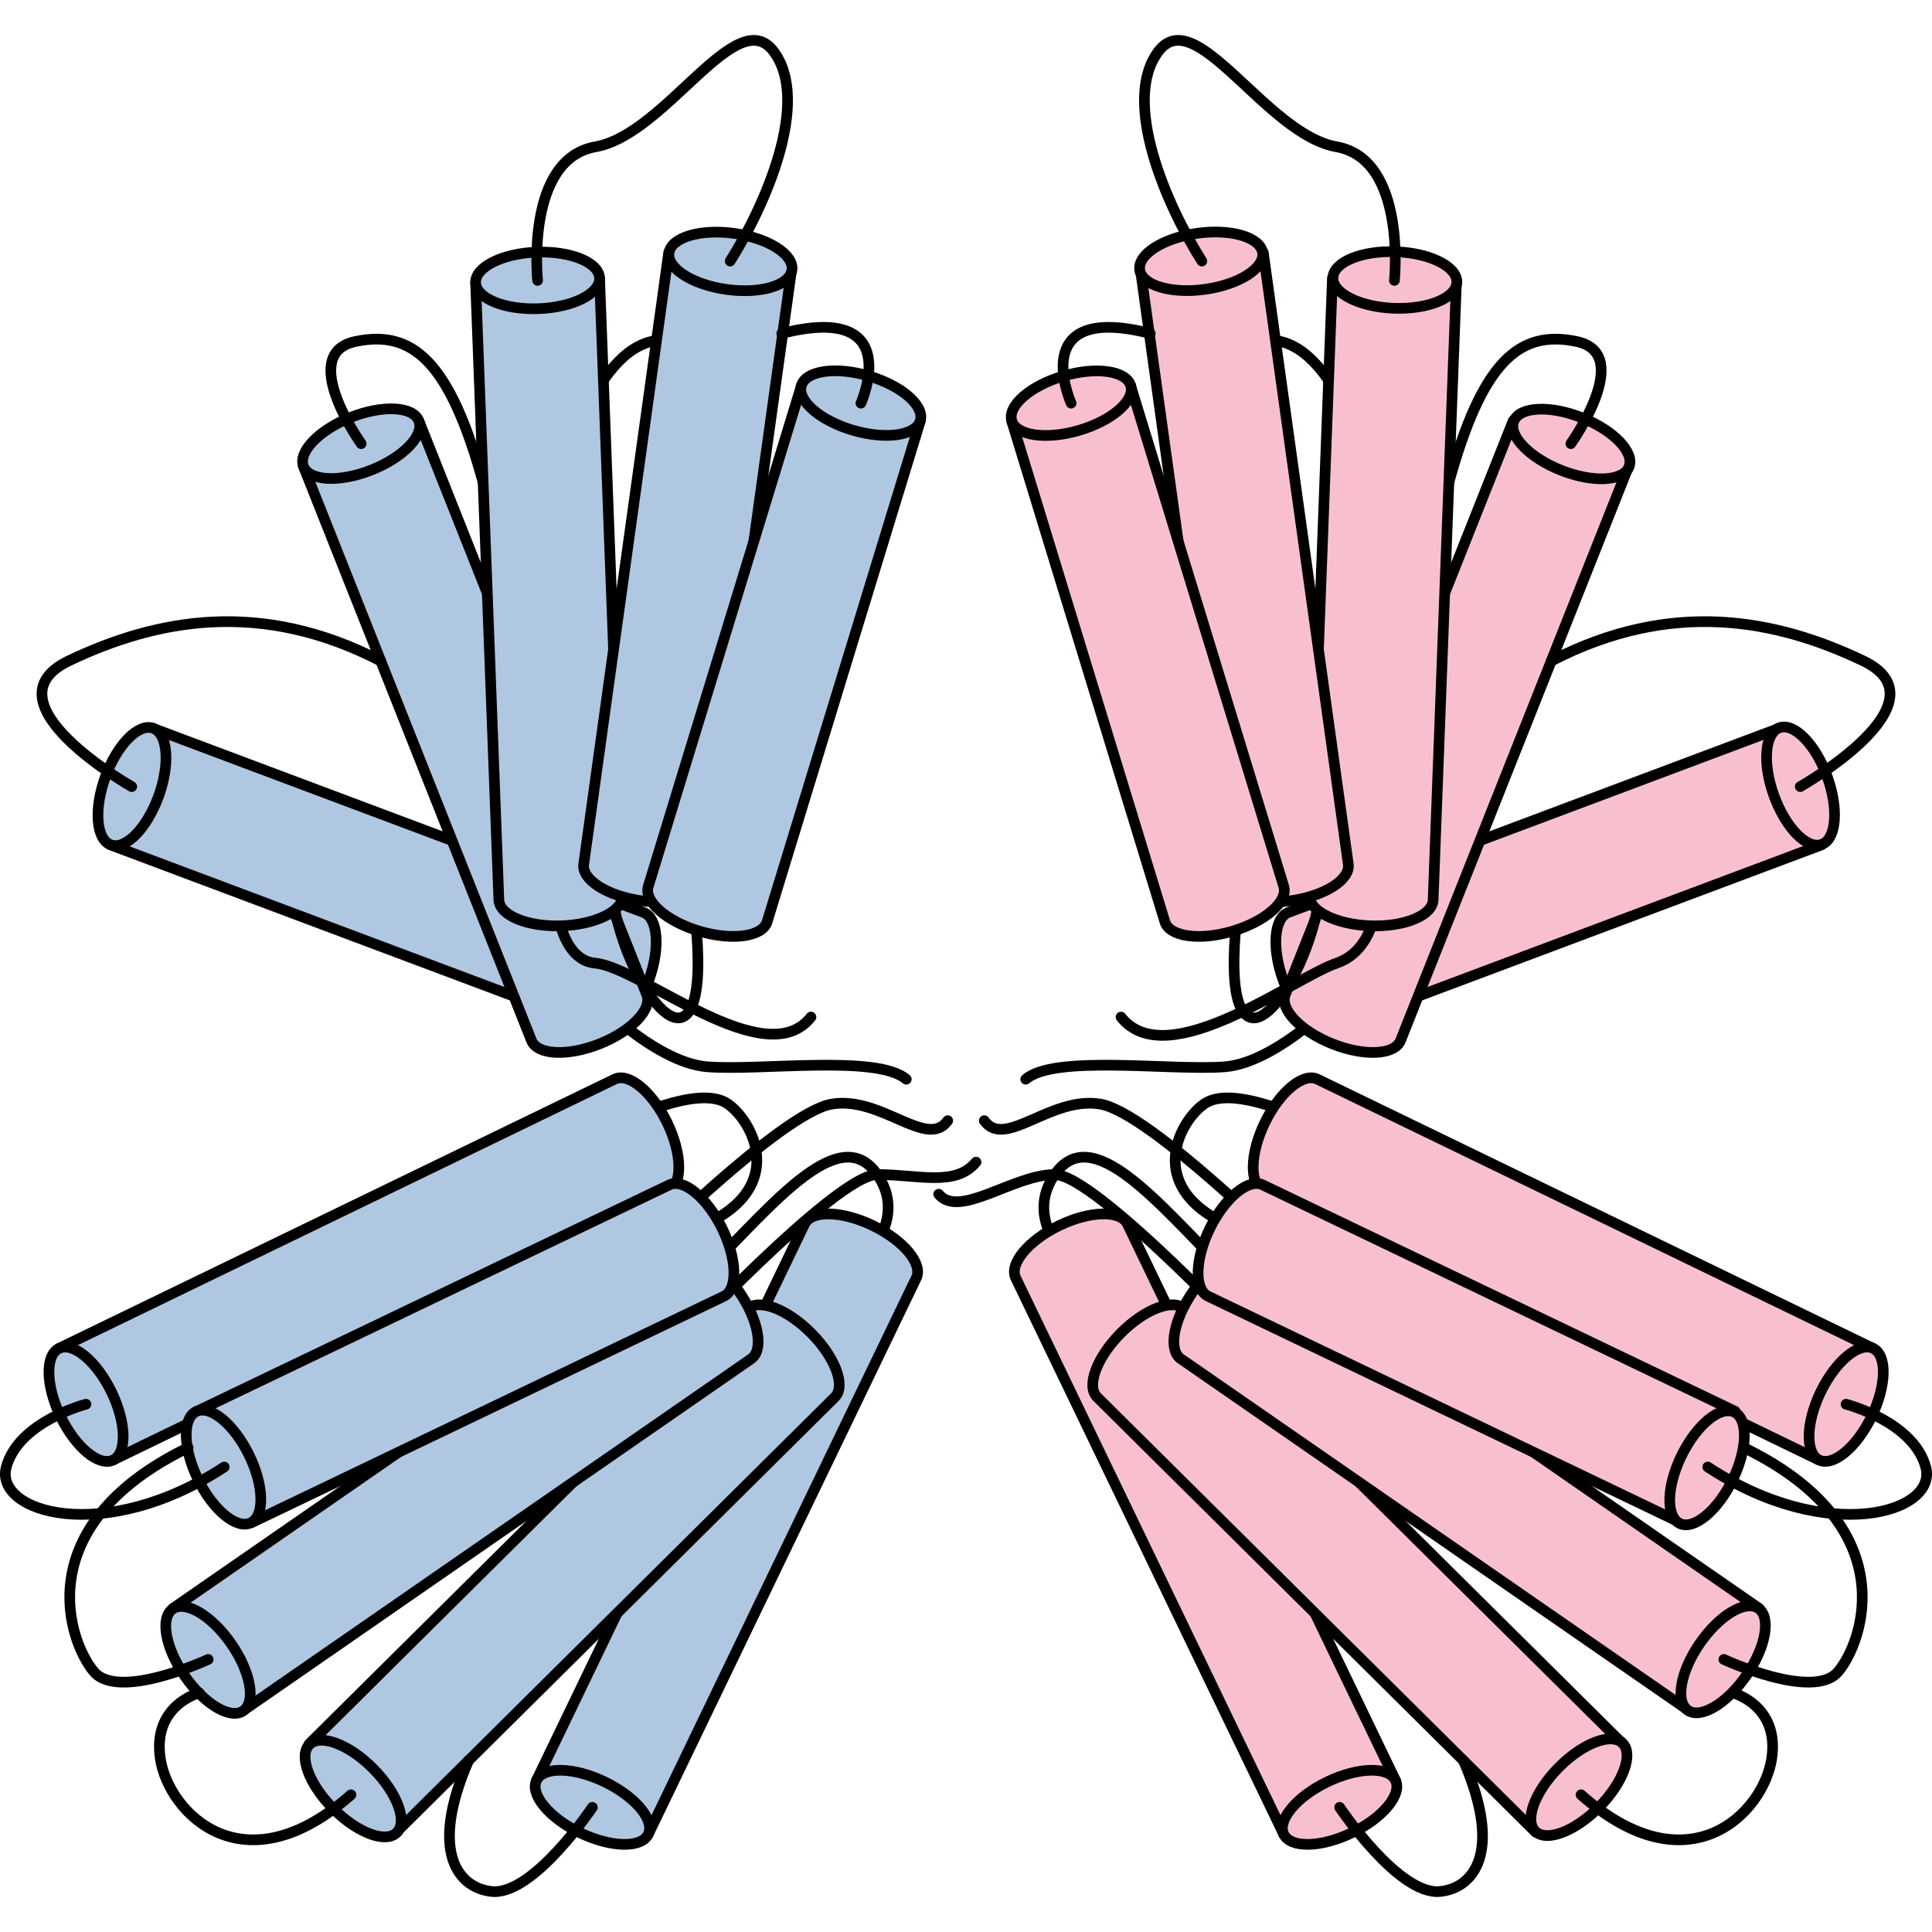<?xml version="1.0" encoding="utf-8"?>
<!-- Created by: Science Figures, www.sciencefigures.org, Generator: Science Figures Editor -->
<!DOCTYPE svg PUBLIC "-//W3C//DTD SVG 1.1//EN" "http://www.w3.org/Graphics/SVG/1.1/DTD/svg11.dtd">
<svg version="1.1" id="Layer_1" xmlns="http://www.w3.org/2000/svg" xmlns:xlink="http://www.w3.org/1999/xlink" 
	 width="800px" height="800px" viewBox="0 0 181.147 174.577" enable-background="new 0 0 181.147 174.577"
	 xml:space="preserve">
<g>
	<g>
		<path fill="none" stroke="#000000" stroke-linecap="round" stroke-linejoin="round" stroke-miterlimit="10" d="M56.609,102.567
			c1.943-0.777,8.938-4.273,11.657-2.331s6.218,9.325-5.439,12.435"/>
		<path fill="none" stroke="#000000" stroke-linecap="round" stroke-linejoin="round" stroke-miterlimit="10" d="M59.717,114.613
			c0,0,13.6-13.6,18.263-14.377s8.938,4.274,10.88,1.554"/>
		<path fill="none" stroke="#000000" stroke-linecap="round" stroke-linejoin="round" stroke-miterlimit="10" d="M62.827,123.55
			c0,0,15.542-16.708,19.427-16.708c3.887,0,7.318,1.166,9.261-1.165"/>
		<path fill="none" stroke="#000000" stroke-linecap="round" stroke-linejoin="round" stroke-miterlimit="10" d="M79.146,116.556
			c0,0,6.605-4.662,3.107-9.714c-3.496-5.052-9.712,2.72-15.93,8.937"/>
		<path fill="none" stroke="#000000" stroke-linecap="round" stroke-linejoin="round" stroke-miterlimit="10" d="M55.054,89.745
			c0,0,6.219,6.605,11.27,6.994s15.93-1.166,18.65,1.166"/>
		<g>
			<path fill="#B0C7E1" stroke="#000000" stroke-linecap="round" stroke-linejoin="round" stroke-miterlimit="10" d="M10.364,75.933
				L56.35,93.187c1.376,0.503,3.382-1.534,4.48-4.555c1.099-3.019,0.873-5.871-0.502-6.371L14.341,65.005L10.364,75.933z"/>
			
				<ellipse transform="matrix(0.342 -0.94 0.94 0.342 -58.091 57.974)" fill="#B0C7E1" stroke="#000000" stroke-linecap="round" stroke-linejoin="round" stroke-miterlimit="10" cx="12.353" cy="70.469" rx="5.815" ry="2.653"/>
		</g>
		<g>
			<path fill="#B0C7E1" stroke="#000000" stroke-linecap="round" stroke-linejoin="round" stroke-miterlimit="10" d="M10.595,133.61
				l52.109-25.246c1.316-0.637,1.25-3.498-0.15-6.387c-1.4-2.891-3.604-4.717-4.921-4.078L5.524,123.144L10.595,133.61z"/>
			
				<ellipse transform="matrix(-0.436 -0.9 0.9 -0.436 -103.957 191.606)" fill="#B0C7E1" stroke="#000000" stroke-linecap="round" stroke-linejoin="round" stroke-miterlimit="10" cx="8.06" cy="128.377" rx="5.815" ry="2.65"/>
		</g>
		<g>
			<path fill="#B0C7E1" stroke="#000000" stroke-linecap="round" stroke-linejoin="round" stroke-miterlimit="10" d="M28.46,40.46
				l21.37,53.814c0.541,1.36,3.397,1.504,6.382,0.318c2.985-1.186,4.967-3.249,4.428-4.611L39.267,36.168L28.46,40.46z"/>
			<path fill="#B0C7E1" stroke="#000000" stroke-linecap="round" stroke-linejoin="round" stroke-miterlimit="10" d="M39.267,36.168
				c0.543,1.359-1.439,3.424-4.426,4.61C31.859,41.964,29,41.82,28.46,40.46c-0.54-1.362,1.441-3.425,4.426-4.612
				C35.871,34.664,38.728,34.807,39.267,36.168z"/>
		</g>
		<g>
			<path fill="#B0C7E1" stroke="#000000" stroke-linecap="round" stroke-linejoin="round" stroke-miterlimit="10" d="
				M60.781,168.696l25.133-52.162c0.634-1.32-1.193-3.52-4.087-4.912c-2.894-1.395-5.753-1.455-6.392-0.137l-25.131,52.164
				L60.781,168.696z"/>
			<path fill="#B0C7E1" stroke="#000000" stroke-linecap="round" stroke-linejoin="round" stroke-miterlimit="10" d="
				M50.304,163.649c0.633-1.32,3.496-1.26,6.39,0.135c2.892,1.393,4.722,3.594,4.087,4.912c-0.637,1.32-3.496,1.258-6.391-0.135
				C51.498,167.169,49.667,164.968,50.304,163.649z"/>
		</g>
		<g>
			<path fill="#B0C7E1" stroke="#000000" stroke-linecap="round" stroke-linejoin="round" stroke-miterlimit="10" d="
				M37.171,168.491l41.107-40.779c1.039-1.029,0.049-3.715-2.212-5.994c-2.263-2.279-4.938-3.291-5.979-2.26l-41.105,40.779
				L37.171,168.491z"/>
			
				<ellipse transform="matrix(-0.704 -0.71 0.71 -0.704 -60.304 303.611)" fill="#B0C7E1" stroke="#000000" stroke-linecap="round" stroke-linejoin="round" stroke-miterlimit="10" cx="33.077" cy="164.364" rx="5.814" ry="2.652"/>
		</g>
		<g>
			<path fill="#B0C7E1" stroke="#000000" stroke-linecap="round" stroke-linejoin="round" stroke-miterlimit="10" d="
				M22.828,157.085l47.604-32.965c1.203-0.832,0.698-3.648-1.131-6.289c-1.828-2.641-4.287-4.105-5.49-3.273l-47.603,32.967
				L22.828,157.085z"/>
			
				<ellipse transform="matrix(-0.569 -0.822 0.822 -0.569 -94.587 255.055)" fill="#B0C7E1" stroke="#000000" stroke-linecap="round" stroke-linejoin="round" stroke-miterlimit="10" cx="19.518" cy="152.305" rx="5.814" ry="2.651"/>
		</g>
		<g>
			<path fill="#B0C7E1" stroke="#000000" stroke-linecap="round" stroke-linejoin="round" stroke-miterlimit="10" d="
				M23.587,139.481l44.291-21.23c1.315-0.645,1.234-3.504-0.184-6.387c-1.417-2.883-3.631-4.695-4.943-4.049l-44.293,21.229
				L23.587,139.481z"/>
			
				<ellipse transform="matrix(-0.441 -0.897 0.897 -0.441 -90.206 212.344)" fill="#B0C7E1" stroke="#000000" stroke-linecap="round" stroke-linejoin="round" stroke-miterlimit="10" cx="21.023" cy="134.263" rx="5.815" ry="2.652"/>
		</g>
		<path fill="none" stroke="#000000" stroke-linecap="round" stroke-linejoin="round" stroke-miterlimit="10" d="M8.06,128.378
			c0,0-6.305,1.61-7.47,5.885c-1.166,4.273,9.163,7.382,20.433,0"/>
		<path fill="none" stroke="#000000" stroke-linecap="round" stroke-linejoin="round" stroke-miterlimit="10" d="M19.518,152.306
			c0,0-8.371,3.885-10.702,1.164c-2.332-2.72-6.329-13.641,8.824-21.022"/>
		<path fill="none" stroke="#000000" stroke-linecap="round" stroke-linejoin="round" stroke-miterlimit="10" d="M18.683,155.441
			c0,0-4.426,1.138-3.649,6.188s7.771,12.305,17.872,3.367"/>
		<path fill="none" stroke="#000000" stroke-linecap="round" stroke-linejoin="round" stroke-miterlimit="10" d="M55.542,166.173
			c0,0-5.538,8.279-9.424,7.891c-3.051-0.305-5.963-3.562-2.184-12.281"/>
		<path fill="none" stroke="#000000" stroke-linecap="round" stroke-linejoin="round" stroke-miterlimit="10" d="M64.769,79.643
			c0,0,1.942,11.269-0.777,12.435c-2.721,1.165-8.548-10.492-6.217-17.486"/>
		<path fill="none" stroke="#000000" stroke-linecap="round" stroke-linejoin="round" stroke-miterlimit="10" d="M51.947,78.088
			c0,0-0.388,8.548,3.886,8.937c4.272,0.389,15.932,10.491,20.204,5.052"/>
		<path fill="none" stroke="#000000" stroke-linecap="round" stroke-linejoin="round" stroke-miterlimit="10" d="M12.353,70.469
			c0,0-14.028-7.923-5.869-11.809c8.161-3.886,17.948-5.795,29.217,0.033"/>
		<path fill="none" stroke="#000000" stroke-linecap="round" stroke-linejoin="round" stroke-miterlimit="10" d="M33.865,38.313
			c0,0-6.008-8.406-0.568-9.572s8.896,1.943,12.004,13.211"/>
		<path fill="none" stroke="#000000" stroke-linecap="round" stroke-linejoin="round" stroke-miterlimit="10" d="M53.113,40.012
			c0,0,3.497-12.822,10.103-11.268"/>
		<g>
			<path fill="#B0C7E1" stroke="#000000" stroke-linecap="round" stroke-linejoin="round" stroke-miterlimit="10" d="M44.595,23.226
				l2.178,57.862c0.055,1.462,2.699,2.551,5.909,2.431c3.209-0.122,5.766-1.405,5.711-2.869l-2.177-57.861L44.595,23.226z"/>
			<path fill="#B0C7E1" stroke="#000000" stroke-linecap="round" stroke-linejoin="round" stroke-miterlimit="10" d="M56.216,22.788
				c0.055,1.463-2.501,2.748-5.711,2.869c-3.209,0.121-5.854-0.967-5.91-2.431c-0.057-1.463,2.502-2.747,5.709-2.868
				C53.516,20.237,56.163,21.325,56.216,22.788z"/>
		</g>
		<g>
			<path fill="#B0C7E1" stroke="#000000" stroke-linecap="round" stroke-linejoin="round" stroke-miterlimit="10" d="M62.701,20.393
				l-7.972,57.351c-0.201,1.45,2.213,2.985,5.394,3.426c3.182,0.442,5.925-0.375,6.127-1.824l7.971-57.352L62.701,20.393z"/>
			
				<ellipse transform="matrix(0.991 0.138 -0.138 0.991 3.569 -9.223)" fill="#B0C7E1" stroke="#000000" stroke-linecap="round" stroke-linejoin="round" stroke-miterlimit="10" cx="68.46" cy="21.193" rx="5.815" ry="2.651"/>
		</g>
		<g>
			<path fill="#B0C7E1" stroke="#000000" stroke-linecap="round" stroke-linejoin="round" stroke-miterlimit="10" d="M75.142,32.872
				L60.777,79.84c-0.415,1.405,1.742,3.281,4.824,4.189c3.082,0.909,5.914,0.507,6.328-0.896l14.367-46.969L75.142,32.872z"/>
			
				<ellipse transform="matrix(0.959 0.283 -0.283 0.959 13.07 -21.434)" fill="#B0C7E1" stroke="#000000" stroke-linecap="round" stroke-linejoin="round" stroke-miterlimit="10" cx="80.719" cy="34.517" rx="5.815" ry="2.651"/>
		</g>
		<path fill="none" stroke="#000000" stroke-linecap="round" stroke-linejoin="round" stroke-miterlimit="10" d="M50.406,23.007
			c0,0-1.179-11.363,5.427-12.528s13.211-13.6,16.708-8.937c3.496,4.663-0.777,14.435-4.08,19.651"/>
		<path fill="none" stroke="#000000" stroke-linecap="round" stroke-linejoin="round" stroke-miterlimit="10" d="M80.72,34.517
			c0,0,4.254-9.505-7.421-6.536"/>
	</g>
	<g>
		<path fill="none" stroke="#000000" stroke-linecap="round" stroke-linejoin="round" stroke-miterlimit="10" d="M124.539,102.567
			c-1.943-0.777-8.938-4.273-11.657-2.331s-6.218,9.325,5.438,12.435"/>
		<path fill="none" stroke="#000000" stroke-linecap="round" stroke-linejoin="round" stroke-miterlimit="10" d="M121.43,114.613
			c0,0-13.6-13.6-18.263-14.377s-8.938,4.274-10.88,1.554"/>
		<path fill="none" stroke="#000000" stroke-linecap="round" stroke-linejoin="round" stroke-miterlimit="10" d="M118.32,123.55
			c0,0-15.541-16.708-19.427-16.708s-8.938,4.177-10.88,1.845"/>
		<path fill="none" stroke="#000000" stroke-linecap="round" stroke-linejoin="round" stroke-miterlimit="10" d="M102.001,116.556
			c0,0-6.605-4.662-3.108-9.714s9.712,2.72,15.931,8.937"/>
		<path fill="none" stroke="#000000" stroke-linecap="round" stroke-linejoin="round" stroke-miterlimit="10" d="M126.092,89.745
			c0,0-6.218,6.605-11.269,6.994s-15.931-1.166-18.65,1.166"/>
		<g>
			<path fill="#F8C0CF" stroke="#000000" stroke-linecap="round" stroke-linejoin="round" stroke-miterlimit="10" d="
				M170.784,75.933l-45.986,17.254c-1.376,0.503-3.382-1.534-4.48-4.555c-1.097-3.019-0.873-5.871,0.502-6.371l45.987-17.256
				L170.784,75.933z"/>
			
				<ellipse transform="matrix(-0.342 -0.94 0.94 -0.342 160.31 253.186)" fill="#F8C0CF" stroke="#000000" stroke-linecap="round" stroke-linejoin="round" stroke-miterlimit="10" cx="168.795" cy="70.469" rx="5.815" ry="2.651"/>
		</g>
		<g>
			<path fill="#F8C0CF" stroke="#000000" stroke-linecap="round" stroke-linejoin="round" stroke-miterlimit="10" d="
				M170.552,133.61l-52.109-25.246c-1.316-0.637-1.25-3.498,0.15-6.387c1.4-2.891,3.604-4.717,4.921-4.078l52.108,25.244
				L170.552,133.61z"/>
			
				<ellipse transform="matrix(0.436 -0.9 0.9 0.436 -17.907 228.182)" fill="#F8C0CF" stroke="#000000" stroke-linecap="round" stroke-linejoin="round" stroke-miterlimit="10" cx="173.087" cy="128.377" rx="5.815" ry="2.65"/>
		</g>
		<g>
			<path fill="#F8C0CF" stroke="#000000" stroke-linecap="round" stroke-linejoin="round" stroke-miterlimit="10" d="M152.687,40.46
				l-21.37,53.814c-0.541,1.36-3.397,1.504-6.382,0.318c-2.985-1.186-4.965-3.249-4.428-4.611l21.372-53.813L152.687,40.46z"/>
			
				<ellipse transform="matrix(-0.929 -0.369 0.369 -0.929 270.026 128.284)" fill="#F8C0CF" stroke="#000000" stroke-linecap="round" stroke-linejoin="round" stroke-miterlimit="10" cx="147.283" cy="38.314" rx="5.814" ry="2.651"/>
		</g>
		<g>
			<path fill="#F8C0CF" stroke="#000000" stroke-linecap="round" stroke-linejoin="round" stroke-miterlimit="10" d="
				M120.367,168.696l-25.133-52.162c-0.634-1.32,1.195-3.52,4.086-4.912c2.895-1.395,5.754-1.455,6.393-0.137l25.131,52.164
				L120.367,168.696z"/>
			<path fill="#F8C0CF" stroke="#000000" stroke-linecap="round" stroke-linejoin="round" stroke-miterlimit="10" d="
				M130.843,163.649c-0.633-1.32-3.496-1.26-6.391,0.135c-2.891,1.393-4.721,3.594-4.086,4.912c0.637,1.32,3.496,1.258,6.391-0.135
				C129.65,167.169,131.48,164.968,130.843,163.649z"/>
		</g>
		<g>
			<path fill="#F8C0CF" stroke="#000000" stroke-linecap="round" stroke-linejoin="round" stroke-miterlimit="10" d="
				M143.976,168.491l-41.107-40.779c-1.039-1.029-0.049-3.715,2.212-5.994c2.263-2.279,4.938-3.291,5.979-2.26l41.106,40.779
				L143.976,168.491z"/>
			
				<ellipse transform="matrix(0.704 -0.71 0.71 0.704 -72.898 153.709)" fill="#F8C0CF" stroke="#000000" stroke-linecap="round" stroke-linejoin="round" stroke-miterlimit="10" cx="148.071" cy="164.364" rx="5.814" ry="2.652"/>
		</g>
		<g>
			<path fill="#F8C0CF" stroke="#000000" stroke-linecap="round" stroke-linejoin="round" stroke-miterlimit="10" d="
				M158.32,157.085l-47.604-32.965c-1.203-0.832-0.698-3.648,1.131-6.289s4.287-4.105,5.49-3.273l47.602,32.967L158.32,157.085z"/>
			
				<ellipse transform="matrix(0.569 -0.822 0.822 0.569 -55.596 198.497)" fill="#F8C0CF" stroke="#000000" stroke-linecap="round" stroke-linejoin="round" stroke-miterlimit="10" cx="161.629" cy="152.305" rx="5.814" ry="2.65"/>
		</g>
		<g>
			<path fill="#F8C0CF" stroke="#000000" stroke-linecap="round" stroke-linejoin="round" stroke-miterlimit="10" d="
				M157.56,139.481l-44.291-21.23c-1.316-0.645-1.234-3.504,0.184-6.387c1.416-2.883,3.631-4.695,4.943-4.049l44.293,21.229
				L157.56,139.481z"/>
			
				<ellipse transform="matrix(0.441 -0.897 0.897 0.441 -30.994 218.761)" fill="#F8C0CF" stroke="#000000" stroke-linecap="round" stroke-linejoin="round" stroke-miterlimit="10" cx="160.125" cy="134.263" rx="5.815" ry="2.652"/>
		</g>
		<path fill="none" stroke="#000000" stroke-linecap="round" stroke-linejoin="round" stroke-miterlimit="10" d="M173.087,128.378
			c0,0,6.304,1.61,7.47,5.885c1.165,4.273-9.164,7.382-20.433,0"/>
		<path fill="none" stroke="#000000" stroke-linecap="round" stroke-linejoin="round" stroke-miterlimit="10" d="M161.629,152.306
			c0,0,8.371,3.885,10.702,1.164c2.331-2.72,6.329-13.641-8.824-21.022"/>
		<path fill="none" stroke="#000000" stroke-linecap="round" stroke-linejoin="round" stroke-miterlimit="10" d="M162.464,155.441
			c0,0,4.426,1.138,3.649,6.188s-7.771,12.305-17.873,3.367"/>
		<path fill="none" stroke="#000000" stroke-linecap="round" stroke-linejoin="round" stroke-miterlimit="10" d="M125.605,166.173
			c0,0,5.538,8.279,9.424,7.891c3.051-0.305,5.963-3.562,2.184-12.281"/>
		<path fill="none" stroke="#000000" stroke-linecap="round" stroke-linejoin="round" stroke-miterlimit="10" d="M116.378,79.643
			c0,0-1.943,11.269,0.777,12.435c2.72,1.165,8.548-10.492,6.217-17.486"/>
		<path fill="none" stroke="#000000" stroke-linecap="round" stroke-linejoin="round" stroke-miterlimit="10" d="M129.201,78.088
			c0,0,0.818,7.33-3.886,8.937c-4.062,1.388-15.932,10.491-20.205,5.052"/>
		<path fill="none" stroke="#000000" stroke-linecap="round" stroke-linejoin="round" stroke-miterlimit="10" d="M168.794,70.469
			c0,0,14.027-7.923,5.868-11.809c-8.161-3.886-17.947-5.795-29.216,0.033"/>
		<path fill="none" stroke="#000000" stroke-linecap="round" stroke-linejoin="round" stroke-miterlimit="10" d="M147.283,38.313
			c0,0,6.008-8.406,0.568-9.572s-8.896,1.943-12.004,13.211"/>
		<path fill="none" stroke="#000000" stroke-linecap="round" stroke-linejoin="round" stroke-miterlimit="10" d="M128.035,40.012
			c0,0-3.498-12.822-10.103-11.268"/>
		<g>
			<path fill="#F8C0CF" stroke="#000000" stroke-linecap="round" stroke-linejoin="round" stroke-miterlimit="10" d="
				M136.552,23.226l-2.178,57.862c-0.055,1.462-2.7,2.551-5.909,2.431c-3.21-0.122-5.766-1.405-5.712-2.869l2.178-57.861
				L136.552,23.226z"/>
			
				<ellipse transform="matrix(-0.999 -0.038 0.038 -0.999 260.524 50.921)" fill="#F8C0CF" stroke="#000000" stroke-linecap="round" stroke-linejoin="round" stroke-miterlimit="10" cx="130.742" cy="23.007" rx="5.815" ry="2.652"/>
		</g>
		<g>
			<path fill="#F8C0CF" stroke="#000000" stroke-linecap="round" stroke-linejoin="round" stroke-miterlimit="10" d="
				M118.446,20.393l7.972,57.351c0.202,1.45-2.213,2.985-5.394,3.426c-3.182,0.442-5.924-0.375-6.126-1.824l-7.969-57.352
				L118.446,20.393z"/>
			
				<ellipse transform="matrix(-0.991 0.138 -0.138 -0.991 227.22 26.667)" fill="#F8C0CF" stroke="#000000" stroke-linecap="round" stroke-linejoin="round" stroke-miterlimit="10" cx="112.688" cy="21.193" rx="5.814" ry="2.651"/>
		</g>
		<g>
			<path fill="#F8C0CF" stroke="#000000" stroke-linecap="round" stroke-linejoin="round" stroke-miterlimit="10" d="
				M106.005,32.872l14.365,46.968c0.414,1.405-1.742,3.281-4.824,4.189c-3.082,0.909-5.914,0.507-6.328-0.896L94.851,36.163
				L106.005,32.872z"/>
			
				<ellipse transform="matrix(-0.959 0.283 -0.283 -0.959 206.519 39.2)" fill="#F8C0CF" stroke="#000000" stroke-linecap="round" stroke-linejoin="round" stroke-miterlimit="10" cx="100.428" cy="34.517" rx="5.815" ry="2.651"/>
		</g>
		<path fill="none" stroke="#000000" stroke-linecap="round" stroke-linejoin="round" stroke-miterlimit="10" d="M130.742,23.007
			c0,0,1.179-11.363-5.427-12.528s-13.212-13.6-16.708-8.937c-3.497,4.663,0.777,14.435,4.08,19.651"/>
		<path fill="none" stroke="#000000" stroke-linecap="round" stroke-linejoin="round" stroke-miterlimit="10" d="M100.429,34.517
			c0,0-4.256-9.505,7.419-6.536"/>
	</g>
</g>
</svg>